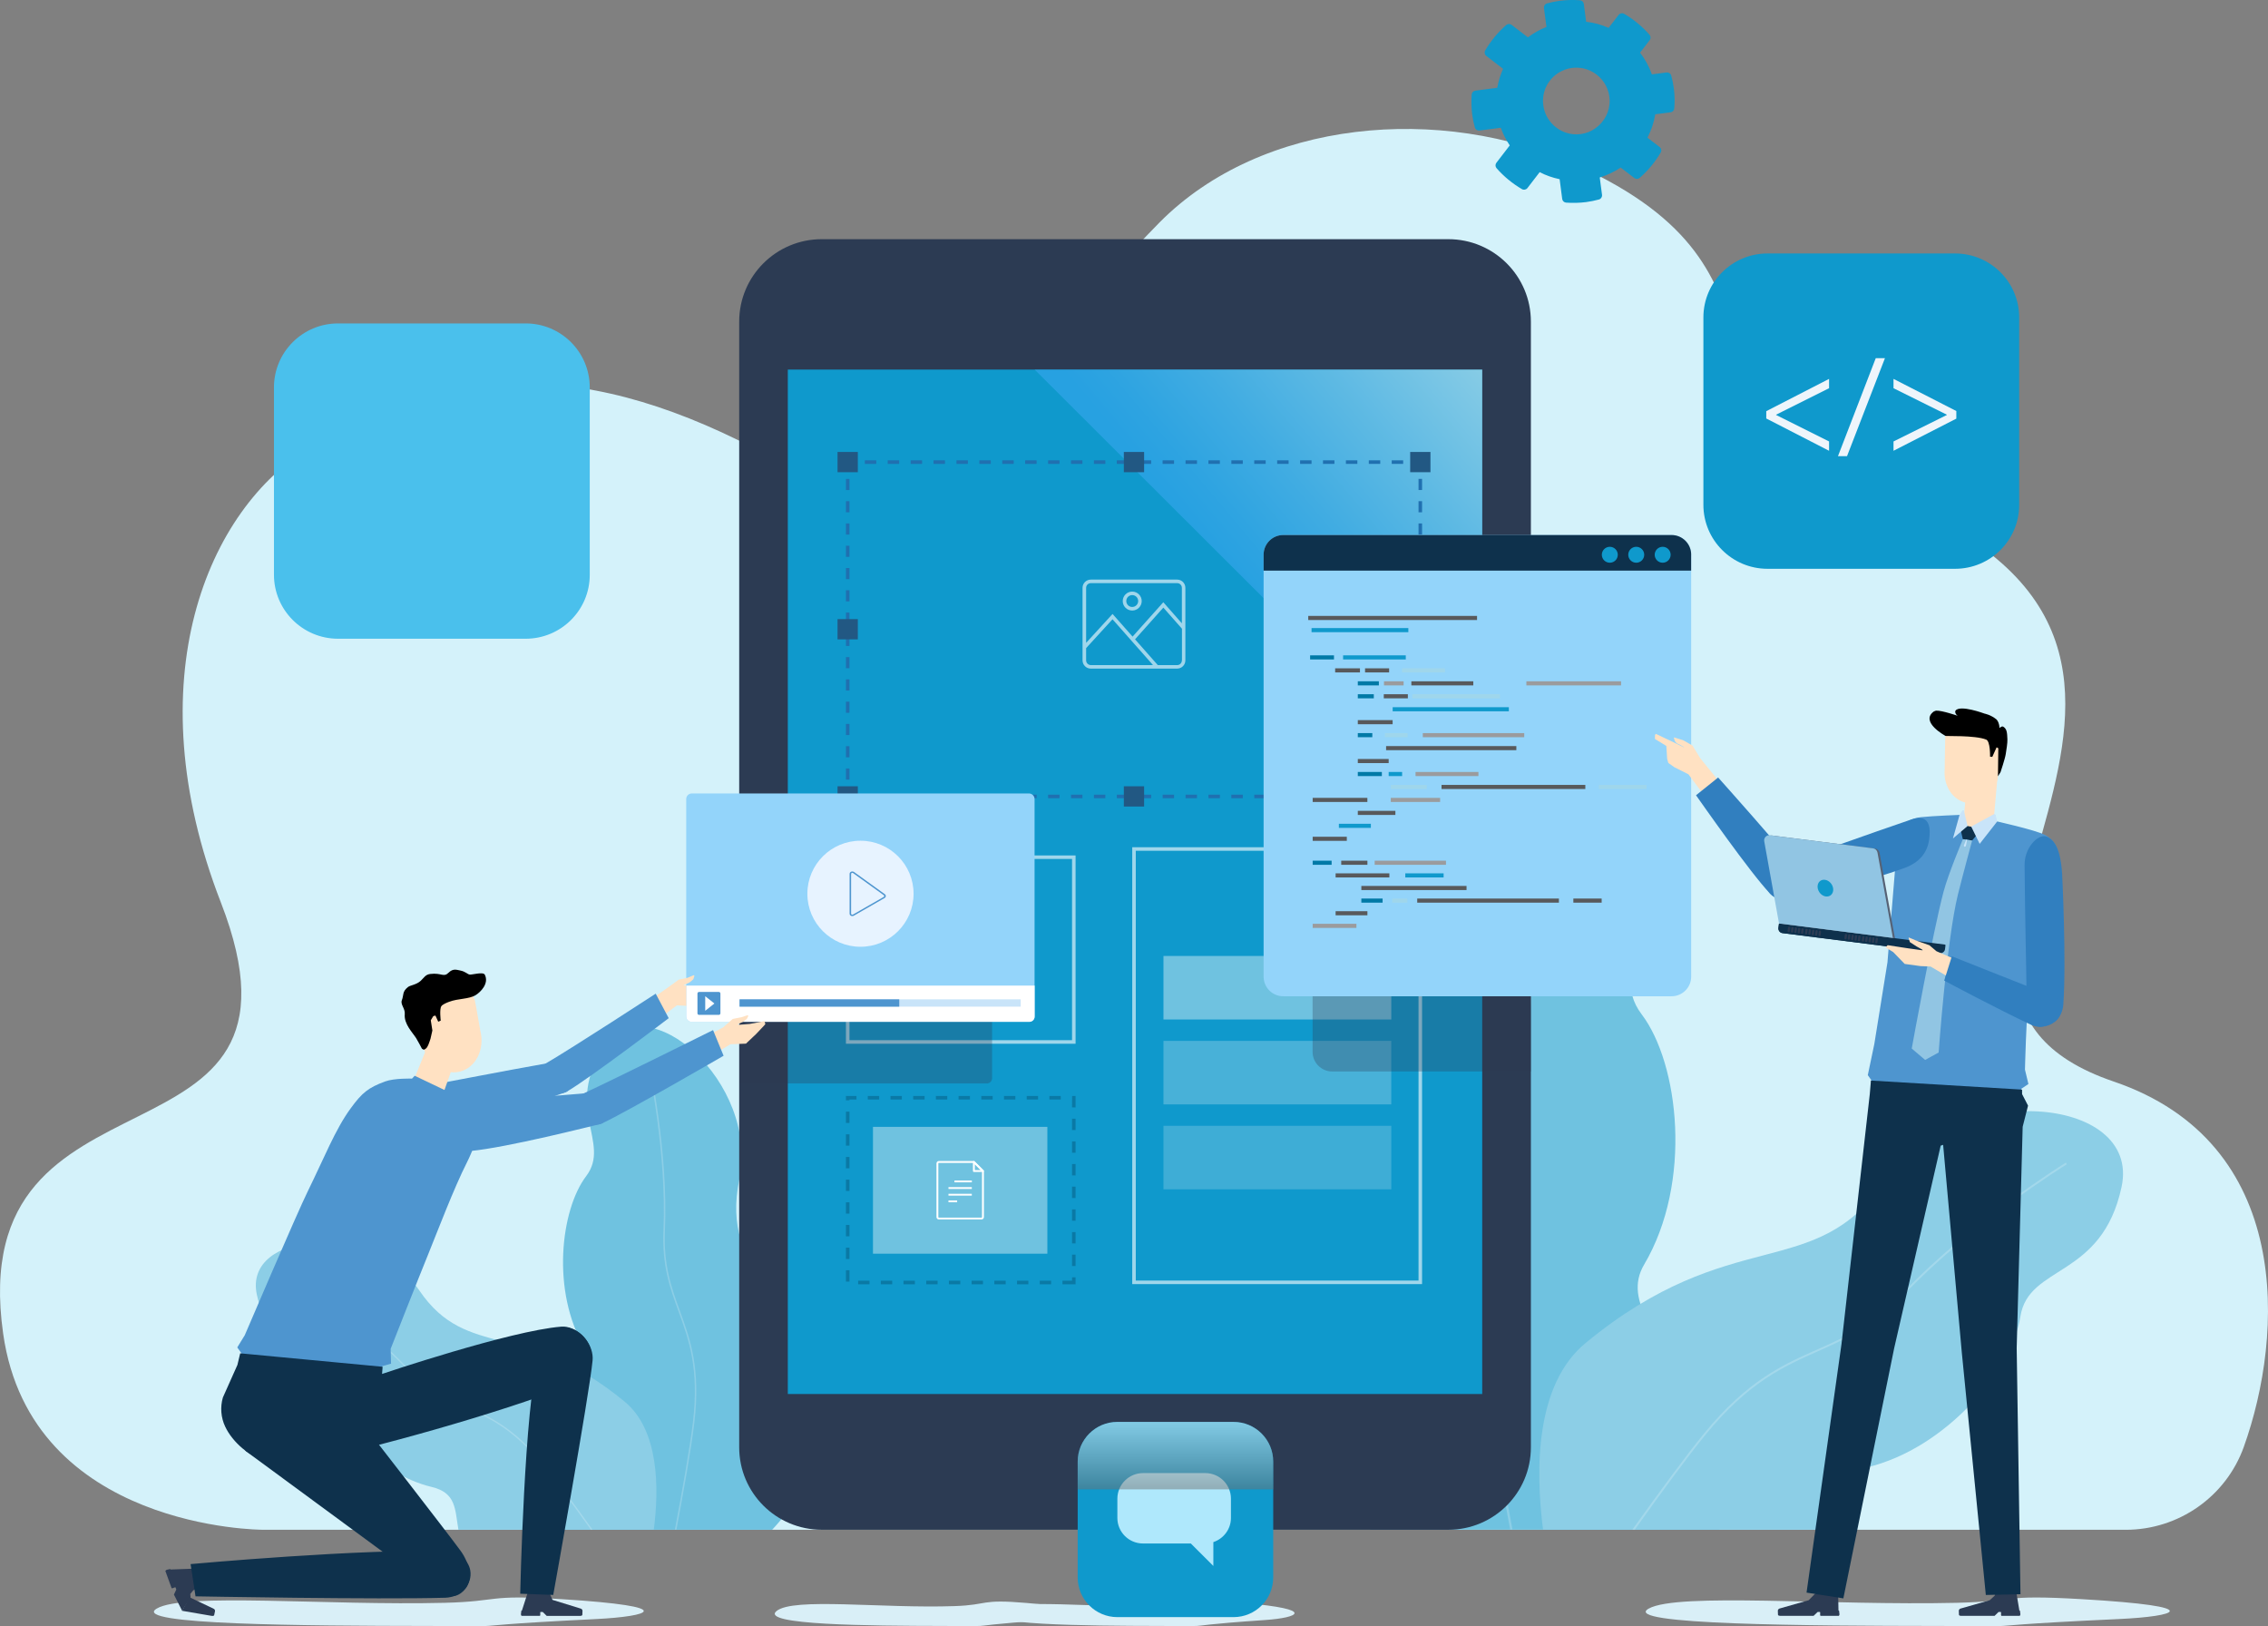 <svg width="505" height="362" viewBox="0 0 505 362" fill="none" xmlns="http://www.w3.org/2000/svg">
<rect x="0" y="0" width="505" height="362" fill="#808080" stroke="none"/>
<path d="M58.452 340.556C58.452 340.556 6.91 340.556 0.707 296.924C-8.37 233.142 73.604 263.775 49.166 200.87C30.024 151.608 46.065 113.208 69.342 99.422C105.614 77.941 138.394 81.86 179.272 106.075C207.791 122.976 226.706 81.281 258.19 49.517C280.914 26.587 320.75 23.021 351.091 36.78C404.655 61.067 368.846 91.311 419.481 110.547C512.254 145.796 407.031 219.129 470.642 240.773C510.731 254.415 508.573 297.168 499.605 322.135C495.624 333.205 485.087 340.565 473.308 340.565H58.452V340.556Z" fill="#D4F2FA"/>
<path d="M180.841 320.659C178.239 287.066 160.175 284.042 164.628 262.516C169.08 240.999 144.025 218.984 134.649 232.879C125.273 246.774 136.218 254.324 130.523 261.828C124.829 269.323 122.707 287.482 130.161 300.074C136.762 311.235 107.192 323.483 118.69 340.556H171.927C177.268 334.835 181.412 327.955 180.841 320.659Z" fill="#6FC2E0"/>
<path d="M154.608 316.694C156.04 304.6 153.683 298.128 151.407 291.873C149.511 286.668 147.716 281.752 148.061 273.877C148.822 256.514 144.678 237.197 144.642 237.007L144.306 237.079C144.352 237.269 148.478 256.542 147.725 273.859C147.381 281.806 149.185 286.749 151.098 291.99C153.365 298.209 155.714 304.636 154.281 316.658C153.583 322.505 151.86 332.137 150.264 340.556H150.618C152.196 332.146 153.918 322.533 154.608 316.694Z" fill="#8CCEE6"/>
<path d="M139.083 312.032C116.731 293.602 104.081 302.935 93.418 287.356C82.754 271.777 54.172 274.094 57.182 288.17C60.193 302.247 71.392 300.002 72.643 307.986C73.885 315.97 83.86 328.109 96.102 331.024C101.606 332.336 101.279 335.939 102.077 340.556H145.576C146.782 331.232 146.737 318.351 139.083 312.032Z" fill="#8CCEE6"/>
<path d="M120.993 325.854C114.364 317.753 108.951 315.345 103.71 313.027C99.357 311.09 95.24 309.271 90.57 304.355C80.278 293.529 65.851 284.567 65.706 284.477L65.552 284.73C65.697 284.821 80.088 293.764 90.362 304.564C95.077 309.515 99.212 311.353 103.592 313.299C108.797 315.607 114.174 317.997 120.757 326.045C123.568 329.484 127.721 335.151 131.575 340.555H131.938C128.048 335.097 123.831 329.331 120.993 325.854Z" fill="#A3D8EB"/>
<path d="M292.195 311.553C295.994 262.589 322.309 258.18 315.826 226.823C309.333 195.466 345.859 163.376 359.524 183.626C373.189 203.876 357.239 214.883 365.536 225.81C373.833 236.736 376.925 263.195 366.071 281.553C356.45 297.82 399.55 315.671 382.792 340.547H305.198C297.409 332.219 291.37 322.198 292.195 311.553Z" fill="#6FC2E0"/>
<path d="M330.425 305.786C328.33 288.161 331.767 278.729 335.095 269.613C337.861 262.027 340.481 254.867 339.973 243.38C338.867 218.079 344.897 189.926 344.961 189.646L345.45 189.754C345.387 190.035 339.375 218.124 340.472 243.353C340.98 254.93 338.35 262.145 335.566 269.776C332.266 278.837 328.847 288.207 330.924 305.723C331.939 314.241 334.451 328.281 336.782 340.556H336.265C333.943 328.299 331.441 314.295 330.425 305.786Z" fill="#8CCEE6"/>
<path d="M353.049 298.988C385.621 272.13 404.056 285.736 419.599 263.023C435.141 240.311 476.79 243.706 472.401 264.218C468.012 284.731 451.69 281.454 449.867 293.095C448.054 304.727 433.518 322.424 415.681 326.679C407.665 328.589 408.137 333.839 406.976 340.565H343.583C341.841 326.969 341.896 308.185 353.049 298.988Z" fill="#8CCEE6"/>
<path d="M379.428 319.129C389.094 307.325 396.983 303.822 404.609 300.436C410.957 297.621 416.951 294.96 423.752 287.8C438.759 272.021 459.778 258.959 459.987 258.823L460.214 259.185C460.005 259.312 439.031 272.356 424.06 288.089C417.196 295.304 411.156 297.983 404.773 300.826C397.192 304.193 389.348 307.678 379.754 319.401C375.656 324.407 369.607 332.681 363.994 340.547H363.459C369.136 332.599 375.275 324.199 379.428 319.129Z" fill="#A3D8EB"/>
<path d="M322.491 340.556H182.972C172.816 340.556 164.591 332.336 164.591 322.207V71.595C164.591 61.456 172.825 53.246 182.972 53.246H322.491C332.647 53.246 340.871 61.465 340.871 71.595V322.207C340.871 332.336 332.647 340.556 322.491 340.556Z" fill="#2C3B53"/>
<path d="M330.035 82.276H175.418V310.339H330.035V82.276Z" fill="#0F99CC"/>
<path opacity="0.5" d="M230.379 82.276L330.035 181.761V82.276H230.379Z" fill="url(#paint0_linear_202_11128)"/>
<path d="M94.941 361.973C68.363 361.937 28.845 361.72 34.893 358.108C40.942 354.496 72.815 357.474 99.003 356.822C111.617 356.505 107.935 354.939 125.037 356.008C151.797 357.682 144.515 359.855 132.772 360.434C111.191 361.502 109.921 361.946 108.171 361.982C105.052 362.036 105.287 361.982 94.941 361.973Z" fill="#D9EFF7"/>
<path opacity="0.6" d="M239.492 232.362H188.358V190.441H239.492V232.362ZM189.147 231.566H238.703V191.22H189.147V231.566Z" fill="white"/>
<path opacity="0.7" d="M239.492 285.907H236.572V285.12H238.703V284.368H239.492V285.907ZM234.042 285.907H231.512V285.12H234.042V285.907ZM228.982 285.907H226.453V285.12H228.982V285.907ZM223.932 285.907H221.402V285.12H223.932V285.907ZM218.872 285.907H216.342V285.12H218.872V285.907ZM213.821 285.907H211.291V285.12H213.821V285.907ZM208.77 285.907H206.24V285.12H208.77V285.907ZM203.71 285.907H201.18V285.12H203.71V285.907ZM198.659 285.907H196.13V285.12H198.659V285.907ZM193.609 285.907H191.079V285.12H193.609V285.907ZM189.147 285.319H188.358V282.793H189.147V285.319ZM239.492 281.843H238.703V279.317H239.492V281.843ZM189.147 280.277H188.358V277.751H189.147V280.277ZM239.492 276.801H238.703V274.284H239.492V276.801ZM189.147 275.226H188.358V272.7H189.147V275.226ZM239.492 271.759H238.703V269.233H239.492V271.759ZM189.147 270.184H188.358V267.658H189.147V270.184ZM239.492 266.708H238.703V264.182H239.492V266.708ZM189.147 265.132H188.358V262.607H189.147V265.132ZM239.492 261.665H238.703V259.14H239.492V261.665ZM189.147 260.09H188.358V257.565H189.147V260.09ZM239.492 256.623H238.703V254.098H239.492V256.623ZM189.147 255.048H188.358V252.523H189.147V255.048ZM239.492 251.572H238.703V249.047H239.492V251.572ZM189.147 249.997H188.358V247.471H189.147V249.997ZM239.492 246.53H238.703L238.721 243.986H239.492V246.53ZM189.147 244.955H188.358V243.986H190.707V244.774H189.147V244.955ZM236.191 244.774H233.662V243.986H236.191V244.774ZM231.141 244.774H228.611V243.986H231.141V244.774ZM226.081 244.774H223.551V243.986H226.081V244.774ZM221.03 244.774H218.5V243.986H221.03V244.774ZM215.97 244.774H213.44V243.986H215.97V244.774ZM210.919 244.774H208.389V243.986H210.919V244.774ZM205.868 244.774H203.339V243.986H205.868V244.774ZM200.809 244.774H198.279V243.986H200.809V244.774ZM195.758 244.774H193.228V243.986H195.758V244.774Z" fill="#096C94"/>
<path d="M233.208 250.866H194.379V279.1H233.208V250.866Z" fill="#6FC2E0"/>
<path d="M218.545 271.478H209.042C208.752 271.478 208.516 271.242 208.516 270.953V258.995C208.516 258.705 208.752 258.47 209.042 258.47H216.94L217.004 258.533L219.08 260.606V270.953C219.071 271.252 218.836 271.478 218.545 271.478ZM209.042 258.895C208.979 258.895 208.933 258.94 208.933 259.004V270.962C208.933 271.025 208.988 271.07 209.042 271.07H218.545C218.609 271.07 218.654 271.016 218.654 270.962V260.787L216.759 258.895H209.042Z" fill="white"/>
<path d="M218.863 260.905H216.85C216.732 260.905 216.641 260.814 216.641 260.697V258.687C216.641 258.606 216.686 258.533 216.768 258.497C216.841 258.461 216.931 258.479 216.995 258.542L219.008 260.552C219.062 260.615 219.08 260.697 219.053 260.778C219.017 260.851 218.944 260.905 218.863 260.905ZM217.058 260.488H218.373L217.058 259.176V260.488Z" fill="white"/>
<path d="M216.396 262.806H212.524V263.213H216.396V262.806Z" fill="white"/>
<path d="M213.123 267.241H211.191V267.649H213.123V267.241Z" fill="white"/>
<path d="M216.387 264.281H211.191V264.689H216.387V264.281Z" fill="white"/>
<path d="M216.387 265.766H211.191V266.173H216.387V265.766Z" fill="white"/>
<path opacity="0.6" d="M316.642 285.871H252.106V188.613H316.642V285.871ZM252.895 285.083H315.853V189.401H252.895V285.083Z" fill="white"/>
<path d="M309.786 212.819H259.061V226.959H309.786V212.819Z" fill="#6FC2E0"/>
<path opacity="0.6" d="M309.786 231.721H259.061V245.86H309.786V231.721Z" fill="#6FC2E0"/>
<path opacity="0.5" d="M309.786 250.631H259.061V264.77H309.786V250.631Z" fill="#6FC2E0"/>
<path d="M316.642 177.697H314.982V176.909H315.853V176.04H316.642V177.697Z" fill="#2070B0"/>
<path d="M312.434 177.697H309.886V176.909H312.434V177.697ZM307.329 177.697H304.781V176.909H307.329V177.697ZM302.233 177.697H299.685V176.909H302.233V177.697ZM297.128 177.697H294.58V176.909H297.128V177.697ZM292.032 177.697H289.483V176.909H292.032V177.697ZM286.926 177.697H284.378V176.909H286.926V177.697ZM281.83 177.697H279.282V176.909H281.83V177.697ZM276.725 177.697H274.177V176.909H276.725V177.697ZM271.629 177.697H269.081V176.909H271.629V177.697ZM266.524 177.697H263.975V176.909H266.524V177.697ZM261.427 177.697H258.879V176.909H261.427V177.697ZM256.322 177.697H253.774V176.909H256.322V177.697ZM251.226 177.697H248.678V176.909H251.226V177.697ZM246.121 177.697H243.573V176.909H246.121V177.697ZM241.025 177.697H238.477V176.909H241.025V177.697ZM235.919 177.697H233.371V176.909H235.919V177.697ZM230.823 177.697H228.275V176.909H230.823V177.697ZM225.718 177.697H223.17V176.909H225.718V177.697ZM220.622 177.697H218.074V176.909H220.622V177.697ZM215.517 177.697H212.969V176.909H215.517V177.697ZM210.421 177.697H207.872V176.909H210.421V177.697ZM205.315 177.697H202.767V176.909H205.315V177.697ZM200.219 177.697H197.671V176.909H200.219V177.697ZM195.114 177.697H192.566V176.909H195.114V177.697Z" fill="#2070B0"/>
<path d="M190.018 177.697H188.358V176.04H189.147V176.909H190.018V177.697Z" fill="#2070B0"/>
<path d="M189.147 173.56H188.358V171.079H189.147V173.56ZM189.147 168.599H188.358V166.119H189.147V168.599ZM189.147 163.638H188.358V161.158H189.147V163.638ZM189.147 158.687H188.358V156.206H189.147V158.687ZM189.147 153.726H188.358V151.246H189.147V153.726ZM189.147 148.765H188.358V146.285H189.147V148.765ZM189.147 143.805H188.358V141.325H189.147V143.805ZM189.147 138.844H188.358V136.364H189.147V138.844ZM189.147 133.884H188.358V131.403H189.147V133.884ZM189.147 128.932H188.358V126.452H189.147V128.932ZM189.147 123.971H188.358V121.491H189.147V123.971ZM189.147 119.011H188.358V116.53H189.147V119.011ZM189.147 114.05H188.358V111.57H189.147V114.05ZM189.147 109.098H188.358V106.618H189.147V109.098Z" fill="#2070B0"/>
<path d="M189.147 104.129H188.358V102.481H190.018V103.269H189.147V104.129Z" fill="#2070B0"/>
<path d="M312.434 103.269H309.886V102.481H312.434V103.269ZM307.329 103.269H304.781V102.481H307.329V103.269ZM302.233 103.269H299.685V102.481H302.233V103.269ZM297.128 103.269H294.58V102.481H297.128V103.269ZM292.032 103.269H289.483V102.481H292.032V103.269ZM286.926 103.269H284.378V102.481H286.926V103.269ZM281.821 103.269H279.273V102.481H281.821V103.269ZM276.725 103.269H274.177V102.481H276.725V103.269ZM271.62 103.269H269.072V102.481H271.62V103.269ZM266.524 103.269H263.975V102.481H266.524V103.269ZM261.418 103.269H258.87V102.481H261.418V103.269ZM256.322 103.269H253.774V102.481H256.322V103.269ZM251.217 103.269H248.669V102.481H251.217V103.269ZM246.121 103.269H243.573V102.481H246.121V103.269ZM241.016 103.269H238.468V102.481H241.016V103.269ZM235.919 103.269H233.371V102.481H235.919V103.269ZM230.814 103.269H228.266V102.481H230.814V103.269ZM225.718 103.269H223.17V102.481H225.718V103.269ZM220.613 103.269H218.065V102.481H220.613V103.269ZM215.517 103.269H212.969V102.481H215.517V103.269ZM210.411 103.269H207.863V102.481H210.411V103.269ZM205.315 103.269H202.767V102.481H205.315V103.269ZM200.21 103.269H197.662V102.481H200.21V103.269ZM195.114 103.269H192.566V102.481H195.114V103.269Z" fill="#2070B0"/>
<path d="M316.642 104.129H315.853V103.269H314.982V102.481H316.642V104.129Z" fill="#2070B0"/>
<path d="M316.642 173.56H315.853V171.08H316.642V173.56ZM316.642 168.599H315.853V166.119H316.642V168.599ZM316.642 163.639H315.853V161.158H316.642V163.639ZM316.642 158.678H315.853V156.198H316.642V158.678ZM316.642 153.726H315.853V151.246H316.642V153.726ZM316.642 148.766H315.853V146.285H316.642V148.766ZM316.642 143.805H315.853V141.325H316.642V143.805ZM316.642 138.844H315.853V136.364H316.642V138.844ZM316.642 133.884H315.853V131.404H316.642V133.884ZM316.642 128.923H315.853V126.443H316.642V128.923ZM316.642 123.972H315.853V121.491H316.642V123.972ZM316.642 119.011H315.853V116.531H316.642V119.011ZM316.642 114.05H315.853V111.57H316.642V114.05ZM316.642 109.09H315.853V106.609H316.642V109.09Z" fill="#2070B0"/>
<path d="M191.006 100.616H186.49V105.124H191.006V100.616Z" fill="#225883"/>
<path d="M318.51 100.616H313.994V105.124H318.51V100.616Z" fill="#225883"/>
<path d="M191.006 137.83H186.49V142.338H191.006V137.83Z" fill="#225883"/>
<path d="M318.51 137.83H313.994V142.338H318.51V137.83Z" fill="#225883"/>
<path d="M191.006 175.044H186.49V179.552H191.006V175.044Z" fill="#225883"/>
<path d="M254.753 100.616H250.238V105.124H254.753V100.616Z" fill="#225883"/>
<path d="M254.753 175.044H250.238V179.552H254.753V175.044Z" fill="#225883"/>
<path d="M318.51 175.044H313.994V179.552H318.51V175.044Z" fill="#225883"/>
<path d="M252.106 131.702C250.936 131.702 249.993 132.644 249.993 133.811C249.993 134.979 250.936 135.92 252.106 135.92C253.266 135.92 254.218 134.979 254.218 133.811C254.218 132.644 253.266 131.702 252.106 131.702ZM252.106 135.124C251.371 135.124 250.782 134.535 250.782 133.802C250.782 133.078 251.371 132.481 252.106 132.481C252.831 132.481 253.43 133.069 253.43 133.802C253.43 134.535 252.831 135.124 252.106 135.124Z" fill="#9FD6EB"/>
<path d="M262.107 129.031H242.884C241.868 129.031 241.043 129.855 241.043 130.86V143.967V145.153V147.009C241.043 148.023 241.868 148.847 242.884 148.847H243.591H247.309H262.107C263.123 148.847 263.939 148.023 263.939 147.009V140.021V139.668V130.869C263.948 129.855 263.123 129.031 262.107 129.031ZM241.841 147.018V145.162V144.284L247.717 137.866L256.73 148.059L246.883 148.068H242.893C242.312 148.059 241.841 147.588 241.841 147.018ZM263.159 147.018C263.159 147.597 262.688 148.068 262.117 148.068H257.8L252.731 142.329L259.033 135.268L263.178 139.966V147.018H263.159ZM259.024 134.073L252.187 141.723L247.726 136.68L241.841 143.108V130.86C241.841 130.28 242.312 129.819 242.893 129.819H262.117C262.697 129.819 263.159 130.29 263.159 130.86V138.762L259.024 134.073Z" fill="#9FD6EB"/>
<path d="M431.351 361.973C402.914 361.937 360.639 361.72 367.105 358.108C373.579 354.496 407.683 357.474 435.694 356.822C449.196 356.505 445.252 354.939 463.551 356.008C492.178 357.682 484.389 359.855 471.83 360.434C448.743 361.502 447.383 361.946 445.515 361.982C442.16 362.036 442.413 361.982 431.351 361.973Z" fill="#D9EFF7"/>
<path d="M210.031 361.973C193.59 361.946 169.152 361.756 172.898 358.66C176.634 355.564 196.356 358.117 212.542 357.556C220.341 357.284 218.065 355.945 228.647 356.859C245.196 358.289 240.689 360.154 233.435 360.652C220.087 361.566 219.298 361.946 218.219 361.973C216.287 362.028 216.432 361.992 210.031 361.973Z" fill="#D9EFF7"/>
<path d="M258.308 361.973C241.868 361.946 217.43 361.756 221.175 358.66C224.911 355.564 244.634 358.117 260.82 357.556C268.618 357.284 266.342 355.945 276.924 356.859C293.473 358.289 288.967 360.154 281.712 360.652C268.364 361.566 267.575 361.946 266.496 361.973C264.556 362.028 264.701 361.992 258.308 361.973Z" fill="#D9EFF7"/>
<path d="M117.045 142.195H75.271C67.384 142.195 61 135.807 61 127.949V86.247C61 78.373 67.4 72 75.271 72H117.045C124.933 72 131.316 78.389 131.316 86.247V127.949C131.332 135.807 124.933 142.195 117.045 142.195Z" fill="#4AC0EC"/>
<path d="M435.328 126.625H393.554C385.666 126.625 379.283 120.236 379.283 112.378V70.676C379.283 62.802 385.682 56.43 393.554 56.43H435.328C443.215 56.43 449.599 62.818 449.599 70.676V112.378C449.615 120.236 443.215 126.625 435.328 126.625Z" fill="#0F99CC"/>
<path d="M393.282 91.536L407.265 84.349V86.425L395.474 92.319V92.382L407.265 98.276V100.352L393.282 93.165V91.536Z" fill="#EEF5FB"/>
<path d="M409.249 101.55L417.664 79.732H419.712L411.265 101.55H409.249Z" fill="#EEF5FB"/>
<path d="M435.6 93.197L421.616 100.352V98.276L433.488 92.382V92.319L421.616 86.425V84.349L435.6 91.504V93.197Z" fill="#EEF5FB"/>
<path d="M372.699 19.653C372.573 18.675 372.364 17.734 372.119 16.81C372.001 16.358 371.548 16.077 371.085 16.131L367.812 16.557C367.186 14.792 366.298 13.171 365.182 11.723L367.322 8.944C367.594 8.591 367.585 8.084 367.295 7.749C365.672 5.893 363.759 4.309 361.628 3.069C361.22 2.834 360.703 2.942 360.412 3.314L358.182 6.201C356.604 5.504 354.926 5.042 353.176 4.843L352.659 0.878C352.605 0.435 352.242 0.091 351.798 0.055C350.329 -0.045 348.833 -0.018 347.318 0.172C346.339 0.299 345.387 0.507 344.462 0.752C344.009 0.869 343.728 1.322 343.782 1.784L344.335 5.993C342.839 6.59 341.452 7.369 340.209 8.319L336.582 5.54C336.228 5.269 335.721 5.278 335.385 5.568C333.526 7.188 331.939 9.107 330.697 11.234C330.461 11.642 330.57 12.158 330.942 12.447L334.669 15.317C334.088 16.675 333.644 18.078 333.381 19.544L328.512 20.178C328.067 20.232 327.723 20.594 327.686 21.038C327.587 22.504 327.614 23.998 327.804 25.51C327.931 26.496 328.14 27.447 328.394 28.379C328.521 28.832 328.965 29.113 329.427 29.058L334.17 28.443C334.669 29.846 335.349 31.158 336.165 32.371L333.191 36.237C332.919 36.59 332.928 37.097 333.218 37.431C334.841 39.287 336.763 40.871 338.894 42.111C339.302 42.347 339.828 42.229 340.109 41.858L342.83 38.319C344.217 39.052 345.722 39.568 347.273 39.894L347.844 44.284C347.899 44.728 348.261 45.072 348.706 45.108C350.175 45.207 351.662 45.18 353.176 44.99C354.156 44.863 355.108 44.655 356.033 44.411C356.486 44.284 356.767 43.84 356.713 43.379L356.205 39.505C357.892 38.998 359.46 38.237 360.866 37.305L363.904 39.631C364.257 39.903 364.756 39.894 365.092 39.604C366.959 37.984 368.537 36.065 369.789 33.937C370.024 33.53 369.907 33.005 369.535 32.724L366.823 30.651C367.667 29.04 368.265 27.293 368.565 25.446L371.974 25.003C372.418 24.948 372.763 24.586 372.799 24.143C372.926 22.658 372.899 21.165 372.699 19.653ZM351.961 29.846C351.689 29.882 351.417 29.9 351.154 29.909C351.073 29.909 350.991 29.909 350.909 29.9C350.728 29.9 350.547 29.891 350.365 29.882C350.266 29.873 350.166 29.855 350.075 29.846C349.912 29.828 349.749 29.8 349.594 29.773C349.495 29.755 349.395 29.728 349.286 29.701C349.132 29.665 348.987 29.628 348.842 29.583C348.742 29.556 348.642 29.52 348.543 29.484C348.398 29.429 348.252 29.375 348.116 29.321C348.026 29.285 347.926 29.239 347.835 29.194C347.69 29.131 347.554 29.049 347.418 28.977C347.337 28.931 347.246 28.886 347.164 28.832C347.019 28.741 346.883 28.651 346.747 28.551C346.675 28.506 346.602 28.452 346.539 28.406C346.366 28.28 346.212 28.144 346.049 27.999C346.022 27.972 345.985 27.945 345.949 27.918C345.759 27.746 345.586 27.564 345.414 27.365C345.369 27.32 345.333 27.266 345.296 27.212C345.178 27.067 345.061 26.922 344.943 26.759C344.888 26.686 344.843 26.605 344.789 26.533C344.698 26.397 344.607 26.252 344.526 26.116C344.48 26.026 344.435 25.935 344.38 25.845C344.308 25.709 344.244 25.564 344.181 25.419C344.136 25.32 344.099 25.22 344.063 25.12C344.009 24.976 343.954 24.822 343.909 24.668C343.873 24.568 343.845 24.46 343.818 24.36C343.773 24.206 343.746 24.043 343.709 23.88C343.691 23.772 343.664 23.672 343.655 23.563C343.628 23.391 343.61 23.21 343.601 23.038C343.592 22.939 343.582 22.839 343.573 22.749C343.564 22.586 343.573 22.423 343.573 22.26C343.582 22.024 343.601 21.789 343.628 21.554C343.646 21.418 343.664 21.273 343.682 21.137C343.718 20.938 343.764 20.739 343.818 20.54C343.827 20.495 343.845 20.449 343.855 20.404C344.045 19.752 344.326 19.128 344.68 18.558C344.689 18.539 344.707 18.521 344.716 18.503C345.088 17.924 345.532 17.399 346.04 16.946C346.067 16.928 346.085 16.91 346.112 16.883C346.593 16.466 347.137 16.104 347.726 15.824C347.844 15.769 347.962 15.715 348.089 15.661C348.225 15.607 348.37 15.543 348.506 15.489C348.679 15.434 348.842 15.38 349.014 15.335C349.096 15.308 349.177 15.281 349.259 15.262C349.531 15.199 349.803 15.154 350.066 15.118C350.148 15.109 350.229 15.109 350.302 15.1C350.492 15.082 350.683 15.063 350.873 15.063C350.973 15.063 351.073 15.063 351.172 15.072C351.336 15.072 351.508 15.082 351.671 15.1C351.78 15.109 351.88 15.127 351.988 15.136C352.143 15.154 352.297 15.181 352.451 15.208C352.56 15.226 352.659 15.253 352.768 15.281C352.922 15.317 353.067 15.362 353.213 15.407C353.312 15.434 353.412 15.471 353.512 15.507C353.666 15.561 353.811 15.625 353.956 15.688C354.047 15.724 354.137 15.76 354.219 15.806C354.382 15.887 354.546 15.978 354.7 16.068C354.763 16.104 354.827 16.131 354.89 16.177C355.108 16.313 355.316 16.457 355.516 16.611C355.561 16.648 355.597 16.684 355.643 16.72C355.797 16.847 355.951 16.973 356.096 17.109C356.16 17.172 356.223 17.236 356.287 17.308C356.404 17.426 356.513 17.544 356.622 17.67C356.686 17.752 356.749 17.833 356.813 17.906C356.912 18.023 357.003 18.15 357.094 18.277C357.157 18.367 357.212 18.449 357.266 18.539C357.348 18.666 357.429 18.802 357.502 18.938C357.556 19.028 357.601 19.128 357.647 19.218C357.719 19.363 357.783 19.508 357.837 19.653C357.873 19.743 357.919 19.843 357.955 19.942C358.019 20.105 358.064 20.277 358.118 20.449C358.145 20.531 358.173 20.612 358.191 20.703C358.254 20.965 358.309 21.228 358.345 21.5C358.381 21.753 358.399 22.006 358.408 22.26C358.481 24.822 357.23 27.157 355.226 28.56C354.292 29.239 353.185 29.692 351.961 29.846Z" fill="#0F99CC"/>
<path opacity="0.3" d="M296.638 135.857C295.432 135.857 294.335 136.346 293.546 137.134C293.256 137.423 293.029 137.758 292.83 138.12C292.721 138.311 292.63 138.51 292.548 138.718C292.376 139.189 292.267 139.687 292.267 140.221V143.778V234.174C292.267 236.582 294.226 238.537 296.638 238.537H340.907V135.857H296.638Z" fill="#2C3B53"/>
<path d="M372.192 221.79H285.729C283.317 221.79 281.359 219.835 281.359 217.427V123.474C281.359 121.066 283.317 119.11 285.729 119.11H372.192C374.604 119.11 376.562 121.066 376.562 123.474V217.427C376.562 219.835 374.604 221.79 372.192 221.79Z" fill="#93D4FA"/>
<path d="M376.562 123.474C376.562 121.066 374.604 119.11 372.192 119.11H285.729C283.317 119.11 281.359 121.066 281.359 123.474V127.031H376.553V123.474H376.562Z" fill="#0E314C"/>
<path d="M358.445 125.275C357.465 125.275 356.667 124.478 356.667 123.501C356.667 122.523 357.465 121.727 358.445 121.727C359.424 121.727 360.222 122.523 360.222 123.501C360.222 124.487 359.424 125.275 358.445 125.275Z" fill="#0F99CC"/>
<path d="M364.33 125.275C363.351 125.275 362.553 124.478 362.553 123.501C362.553 122.523 363.351 121.727 364.33 121.727C365.309 121.727 366.107 122.523 366.107 123.501C366.107 124.487 365.309 125.275 364.33 125.275Z" fill="#0F99CC"/>
<path d="M370.215 125.275C369.236 125.275 368.438 124.478 368.438 123.501C368.438 122.523 369.236 121.727 370.215 121.727C371.194 121.727 371.992 122.523 371.992 123.501C371.983 124.487 371.194 125.275 370.215 125.275Z" fill="#0F99CC"/>
<path d="M328.883 137.115H291.297V138.03H328.883V137.115Z" fill="#58595B"/>
<path d="M313.586 139.822H292.032V140.737H313.586V139.822Z" fill="#0F99CC"/>
<path d="M297.028 145.896H291.714V146.81H297.028V145.896Z" fill="#0079A6"/>
<path d="M313.015 145.896H299.059V146.81H313.015V145.896Z" fill="#0F99CC"/>
<path d="M302.813 148.783H297.291V149.697H302.813V148.783Z" fill="#58595B"/>
<path d="M309.306 148.783H303.947V149.697H309.306V148.783Z" fill="#58595B"/>
<path d="M321.747 148.783H312.171V149.697H321.747V148.783Z" fill="#9FD6EB"/>
<path d="M307.021 151.671H302.333V152.585H307.021V151.671Z" fill="#0079A6"/>
<path d="M312.534 151.671H308.163V152.585H312.534V151.671Z" fill="#9B9B9D"/>
<path d="M328.049 151.671H314.257V152.585H328.049V151.671Z" fill="#58595B"/>
<path d="M360.948 151.671H339.865V152.585H360.948V151.671Z" fill="#9B9B9D"/>
<path d="M305.896 154.55H302.333V155.464H305.896V154.55Z" fill="#0079A6"/>
<path d="M313.477 154.55H308.118V155.464H313.477V154.55Z" fill="#58595B"/>
<path d="M333.989 154.55H314.466V155.464H333.989V154.55Z" fill="#9FD6EB"/>
<path d="M335.965 157.438H310.095V158.352H335.965V157.438Z" fill="#0F99CC"/>
<path d="M310.086 160.316H302.333V161.231H310.086V160.316Z" fill="#58595B"/>
<path d="M305.561 163.204H302.333V164.118H305.561V163.204Z" fill="#0079A6"/>
<path d="M313.423 163.204H308.372V164.118H313.423V163.204Z" fill="#9FD6EB"/>
<path d="M339.393 163.204H316.805V164.118H339.393V163.204Z" fill="#9B9B9D"/>
<path d="M337.634 166.092H308.635V167.006H337.634V166.092Z" fill="#58595B"/>
<path d="M309.206 168.97H302.333V169.884H309.206V168.97Z" fill="#58595B"/>
<path d="M307.692 171.857H302.333V172.772H307.692V171.857Z" fill="#0079A6"/>
<path d="M312.199 171.857H309.206V172.772H312.199V171.857Z" fill="#0F99CC"/>
<path d="M329.192 171.857H315.191V172.772H329.192V171.857Z" fill="#9B9B9D"/>
<path d="M317.694 174.736H309.678V175.651H317.694V174.736Z" fill="#9FD6EB"/>
<path d="M352.995 174.736H320.976V175.651H352.995V174.736Z" fill="#58595B"/>
<path d="M366.624 174.736H356.006V175.651H366.624V174.736Z" fill="#9FD6EB"/>
<path d="M304.464 177.624H292.285V178.538H304.464V177.624Z" fill="#58595B"/>
<path d="M320.659 177.624H309.678V178.538H320.659V177.624Z" fill="#9B9B9D"/>
<path d="M310.702 180.512H302.333V181.426H310.702V180.512Z" fill="#58595B"/>
<path d="M305.243 183.391H298.116V184.305H305.243V183.391Z" fill="#0F99CC"/>
<path d="M299.884 186.278H292.285V187.193H299.884V186.278Z" fill="#58595B"/>
<path d="M296.502 191.609H292.285V192.524H296.502V191.609Z" fill="#0079A6"/>
<path d="M304.473 191.609H298.642V192.524H304.473V191.609Z" fill="#58595B"/>
<path d="M321.965 191.609H306.087V192.524H321.965V191.609Z" fill="#9B9B9D"/>
<path d="M309.36 194.425H297.391V195.339H309.36V194.425Z" fill="#58595B"/>
<path d="M321.439 194.425H312.906V195.339H321.439V194.425Z" fill="#0F99CC"/>
<path d="M326.544 197.231H303.122V198.146H326.544V197.231Z" fill="#58595B"/>
<path d="M307.855 200.037H303.122V200.951H307.855V200.037Z" fill="#0079A6"/>
<path d="M313.368 200.037H309.986V200.951H313.368V200.037Z" fill="#9FD6EB"/>
<path d="M347.11 200.037H315.563V200.951H347.11V200.037Z" fill="#58595B"/>
<path d="M356.631 200.037H350.329V200.951H356.631V200.037Z" fill="#58595B"/>
<path d="M304.473 202.853H297.391V203.767H304.473V202.853Z" fill="#58595B"/>
<path d="M302.024 205.659H292.285V206.573H302.024V205.659Z" fill="#9B9B9D"/>
<path d="M438.212 171.477L437.006 185.12L443.645 185.705L444.851 172.062L438.212 171.477Z" fill="#FFE1C2"/>
<path d="M433.01 171.278C432.665 175.135 435.068 178.502 438.36 178.792C441.661 179.081 444.608 176.185 444.943 172.328C444.989 171.785 445.905 164.788 445.85 164.263L433.21 163.149C433.064 163.656 433.055 170.735 433.01 171.278Z" fill="#FFE1C2"/>
<path d="M434.37 173.098C434.37 173.098 437.136 174.827 439.684 173.795C439.684 173.795 436.293 177.904 434.37 173.098Z" fill="#FFE1C2"/>
<path d="M431.124 158.207C432.366 158.134 435.957 159.365 435.957 159.365C435.395 159.094 435.25 158.424 435.431 158.189C436.474 156.84 441.888 158.867 441.888 158.867C441.888 158.867 443.275 159.112 444.554 160.171C444.816 160.47 445.179 161.031 445.206 162.072C445.206 162.072 445.723 161.583 446.032 161.764C446.875 162.271 446.911 163.086 446.975 164.616C447.011 165.412 446.73 167.033 446.612 167.829C446.467 168.87 445.451 171.876 445.451 171.876L444.871 172.817L444.952 166.58L444.572 166.372L443.61 168.499L443.112 168.445C443.112 168.445 443.202 165.023 442.241 164.643C439.766 163.647 433.11 163.928 433.191 163.828C433.191 163.828 427.461 160.741 430.553 158.415C430.589 158.397 430.979 158.207 431.124 158.207Z" fill="black"/>
<path d="M437.036 181.381C437.036 181.381 430.145 181.652 427.859 181.906C421.05 182.675 422.346 188.659 422.038 192.615L420.27 214.232L417.341 232.427L415.89 239.352L416.679 240.465L416.588 242.8L449.768 244.701L450.067 242.393L451.654 241.325L450.883 238.12C450.883 238.12 451.173 226.47 451.654 222.08C452.116 217.852 454.664 205.351 454.664 205.351L457.829 195.864C458.917 192.823 459.271 188.025 455.417 185.907C453.367 184.785 443.792 182.666 443.792 182.666C443.792 182.666 443.012 185.092 439.403 184.468C436.828 184.033 437.036 181.381 437.036 181.381Z" fill="#4E95CF"/>
<path d="M371.475 169.848L371.212 168.934L371.031 166.064L368.483 164.498L368.519 163.556L368.737 163.394L372.128 165.005L374.885 166.336H374.994L374.132 165.847L373.307 165.448L372.935 165.005L372.709 164.244L372.772 164.163L374.794 164.797L376.853 165.973L378.585 168.807L384.533 176.121L381.015 179.154L375.946 172.373L372.845 170.816L371.475 169.848Z" fill="#FFE1C2"/>
<path d="M393.411 196.38C392.803 199.032 396.14 200.906 398.942 200.481C398.942 200.481 416.307 196.127 424.16 193.194C427.315 192.008 429.111 189.917 429.537 186.975C429.8 185.155 430.172 180.874 425.565 182.44C415.491 185.87 404.492 189.862 398.652 191.89C396.965 192.451 394.163 193.076 393.411 196.38Z" fill="#317FBF"/>
<path d="M400.511 193.737C402.614 196.317 400.982 200.001 398.752 200.499C397.645 200.744 395.396 200.264 394.145 198.951C389.656 194.253 378.603 178.384 377.642 177.045L382.565 173.089C383.817 174.483 395.333 187.382 400.511 193.737Z" fill="#317FBF"/>
<path d="M440.355 185.644L439.113 187.119L437.045 186.82L436.592 184.838L437.907 183.86L439.104 184.078L440.355 185.644Z" fill="#0E314C"/>
<path d="M437.063 186.821C437.063 186.821 433.853 194.416 432.765 198.49C430.399 207.316 425.674 233.431 425.674 233.431L428.657 235.966L431.668 234.309C431.668 234.309 433.445 209.271 435.975 199.069C436.964 195.086 439.122 187.12 439.122 187.12L437.063 186.821Z" fill="#91C5E3"/>
<path d="M436.311 181.453L437 180.385L437.263 180.394L438.115 183.888L434.851 186.658L436.311 181.453Z" fill="#C9E4F9"/>
<path d="M444.699 182.883L444.363 181.435L444.082 181.19L438.913 184.006L440.799 187.862L444.699 182.883Z" fill="#C9E4F9"/>
<path d="M437.807 186.921L437.254 188.279L437.462 188.532L437.725 188.351L438.006 186.948L437.807 186.921Z" fill="#C9E4F9"/>
<path d="M396.902 207.731L431.949 212.185C432.502 212.257 433.019 211.859 433.083 211.307L433.191 210.438C433.2 210.365 433.146 210.293 433.074 210.284L396.113 205.595L395.986 206.572C395.931 207.143 396.33 207.659 396.902 207.731Z" fill="#0E314C"/>
<path d="M396.875 207.731L421.222 210.818L421.476 208.809L396.122 205.586L395.995 206.591C395.922 207.152 396.321 207.659 396.875 207.731Z" fill="#0E314C"/>
<path d="M417.758 210.004C417.894 210.022 418.012 209.922 418.03 209.796L418.13 209.044C418.148 208.908 418.048 208.791 417.921 208.773C417.785 208.755 417.667 208.854 417.649 208.981L417.549 209.732C417.531 209.859 417.631 209.986 417.758 210.004Z" fill="#2C3B53"/>
<path d="M417.168 208.673C417.032 208.655 416.915 208.754 416.896 208.881L416.797 209.633C416.779 209.768 416.878 209.886 417.005 209.904C417.141 209.922 417.259 209.823 417.277 209.696L417.377 208.945C417.395 208.809 417.304 208.691 417.168 208.673Z" fill="#2C3B53"/>
<path d="M416.425 208.573C416.289 208.555 416.171 208.655 416.153 208.782L416.053 209.533C416.035 209.669 416.135 209.786 416.262 209.805C416.398 209.823 416.516 209.723 416.534 209.596L416.633 208.845C416.652 208.718 416.552 208.592 416.425 208.573Z" fill="#2C3B53"/>
<path d="M415.672 208.484C415.536 208.465 415.418 208.565 415.4 208.692L415.3 209.443C415.282 209.579 415.382 209.697 415.509 209.715C415.645 209.733 415.763 209.633 415.781 209.506L415.881 208.755C415.899 208.619 415.808 208.502 415.672 208.484Z" fill="#2C3B53"/>
<path d="M414.929 208.384C414.793 208.366 414.675 208.465 414.657 208.592L414.557 209.344C414.539 209.479 414.639 209.597 414.765 209.615C414.901 209.633 415.019 209.534 415.038 209.407L415.137 208.656C415.155 208.529 415.056 208.402 414.929 208.384Z" fill="#2C3B53"/>
<path d="M413.895 209.506C414.031 209.524 414.149 209.424 414.167 209.298L414.267 208.546C414.285 208.41 414.185 208.293 414.058 208.275C413.922 208.256 413.804 208.356 413.786 208.483L413.686 209.234C413.659 209.37 413.759 209.497 413.895 209.506Z" fill="#2C3B53"/>
<path d="M413.296 208.175C413.16 208.157 413.043 208.256 413.024 208.383L412.925 209.135C412.907 209.27 413.006 209.388 413.133 209.406C413.269 209.424 413.387 209.325 413.405 209.198L413.505 208.447C413.523 208.32 413.432 208.193 413.296 208.175Z" fill="#2C3B53"/>
<path d="M412.553 208.085C412.417 208.067 412.299 208.167 412.281 208.293L412.181 209.045C412.163 209.18 412.263 209.298 412.39 209.316C412.526 209.334 412.644 209.235 412.662 209.108L412.761 208.357C412.78 208.221 412.68 208.103 412.553 208.085Z" fill="#2C3B53"/>
<path d="M411.8 207.986C411.664 207.967 411.546 208.067 411.528 208.194L411.428 208.945C411.41 209.081 411.501 209.199 411.637 209.217C411.773 209.235 411.891 209.135 411.909 209.008L412.009 208.257C412.027 208.13 411.936 208.004 411.8 207.986Z" fill="#2C3B53"/>
<path d="M411.057 207.895C410.921 207.877 410.803 207.976 410.785 208.103L410.685 208.854C410.667 208.99 410.767 209.108 410.893 209.126C411.03 209.144 411.147 209.044 411.166 208.918L411.265 208.166C411.283 208.03 411.184 207.913 411.057 207.895Z" fill="#2C3B53"/>
<path d="M405.108 208.392C405.244 208.411 405.362 208.311 405.38 208.184L405.48 207.433C405.498 207.297 405.398 207.179 405.271 207.161C405.135 207.143 405.017 207.243 404.999 207.37L404.9 208.121C404.881 208.257 404.981 208.374 405.108 208.392Z" fill="#2C3B53"/>
<path d="M404.519 207.062C404.383 207.044 404.265 207.143 404.247 207.27L404.147 208.021C404.129 208.157 404.229 208.275 404.356 208.293C404.492 208.311 404.609 208.211 404.628 208.085L404.727 207.333C404.745 207.207 404.655 207.08 404.519 207.062Z" fill="#2C3B53"/>
<path d="M403.775 206.971C403.639 206.953 403.521 207.052 403.503 207.179L403.403 207.93C403.385 208.066 403.485 208.184 403.612 208.202C403.748 208.22 403.866 208.121 403.884 207.994L403.984 207.242C404.002 207.107 403.902 206.989 403.775 206.971Z" fill="#2C3B53"/>
<path d="M403.023 206.871C402.887 206.853 402.769 206.953 402.751 207.079L402.651 207.831C402.633 207.967 402.732 208.084 402.859 208.102C402.995 208.12 403.113 208.021 403.131 207.894L403.231 207.143C403.249 207.016 403.159 206.889 403.023 206.871Z" fill="#2C3B53"/>
<path d="M402.279 206.781C402.143 206.763 402.025 206.863 402.007 206.99L401.907 207.741C401.889 207.877 401.989 207.994 402.116 208.013C402.252 208.031 402.37 207.931 402.388 207.804L402.488 207.053C402.506 206.917 402.406 206.8 402.279 206.781Z" fill="#2C3B53"/>
<path d="M401.236 207.903C401.372 207.921 401.49 207.822 401.508 207.695L401.608 206.944C401.626 206.808 401.526 206.69 401.399 206.672C401.263 206.654 401.145 206.754 401.127 206.88L401.028 207.632C401.009 207.767 401.109 207.885 401.236 207.903Z" fill="#2C3B53"/>
<path d="M400.647 206.572C400.511 206.554 400.393 206.654 400.375 206.781L400.275 207.532C400.257 207.668 400.357 207.785 400.484 207.804C400.62 207.822 400.737 207.722 400.756 207.595L400.855 206.844C400.873 206.708 400.783 206.591 400.647 206.572Z" fill="#2C3B53"/>
<path d="M399.903 206.483C399.767 206.464 399.649 206.564 399.631 206.691L399.531 207.442C399.513 207.578 399.604 207.696 399.74 207.714C399.876 207.732 399.994 207.632 400.012 207.505L400.112 206.754C400.13 206.618 400.03 206.492 399.903 206.483Z" fill="#2C3B53"/>
<path d="M399.151 206.383C399.015 206.365 398.897 206.456 398.879 206.591L398.779 207.343C398.761 207.478 398.86 207.596 398.987 207.614C399.123 207.632 399.241 207.533 399.259 207.406L399.359 206.655C399.377 206.519 399.287 206.401 399.151 206.383Z" fill="#2C3B53"/>
<path d="M398.407 206.292C398.271 206.274 398.153 206.374 398.135 206.5L398.035 207.252C398.017 207.387 398.117 207.505 398.244 207.523C398.38 207.541 398.498 207.442 398.516 207.315L398.616 206.564C398.634 206.428 398.534 206.301 398.407 206.292Z" fill="#2C3B53"/>
<path d="M396.584 205.649L421.938 208.872L418.51 189.862C418.42 189.364 418.021 188.984 417.522 188.921L394.571 186.006C393.8 185.906 393.148 186.585 393.293 187.355L396.584 205.649Z" fill="#566275"/>
<path d="M396.122 205.586L421.476 208.808L418.048 189.799C417.957 189.301 417.558 188.921 417.06 188.857L394.109 185.942C393.338 185.843 392.685 186.522 392.83 187.291L396.122 205.586Z" fill="#91C5E3"/>
<path d="M404.709 197.502C404.773 198.525 405.598 199.458 406.559 199.575C407.52 199.693 408.255 198.96 408.191 197.937C408.128 196.914 407.303 195.982 406.341 195.864C405.371 195.737 404.646 196.47 404.709 197.502Z" fill="#0F99CC"/>
<path d="M420.306 210.419L424.785 211.107L428.104 211.569L428.005 211.397L426.753 210.7L425.266 209.74L424.958 208.781L425.076 208.727L426.862 209.469L429.601 210.428L431.169 211.759L439.113 215.199L437.444 219.607L429.863 215.172L427.606 215.072L424.105 214.592L421.521 211.931L419.843 210.926L420.306 210.419Z" fill="#FFE1C2"/>
<path d="M455.498 186.196C458.418 186.983 458.99 191.763 459.162 194.569C459.162 194.569 460.132 213.796 459.416 223.781C459.298 225.41 458.201 228.044 454.564 228.569C452.044 228.931 451.273 224.966 451.246 222.287C451.182 214.23 450.91 205.948 450.801 192.577C450.774 188.649 453.785 185.734 455.498 186.196Z" fill="#317FBF"/>
<path d="M458.591 226.279C457.62 228.071 454.646 229.257 452.334 228.18C445.125 224.831 432.901 218.304 432.901 218.304L434.606 212.891C434.606 212.891 449.94 219.001 456.387 221.517C459.715 222.839 459.243 225.066 458.591 226.279Z" fill="#317FBF"/>
<path d="M404.727 358.859H405.217L405.28 358.913V359.583L405.362 359.728H409.461L409.588 359.42L409.497 358.606L409.434 358.542H409.361L409.288 354.822L404.383 354.17L404.201 354.74L402.732 356.243L396.222 358.099C396.222 358.099 395.859 358.207 395.859 358.606L395.877 359.122L395.886 359.429C395.886 359.429 395.859 359.719 396.358 359.719H403.821L404.727 358.859Z" fill="#2C3B53"/>
<path d="M445.007 358.858H445.497L445.56 358.913V359.583L445.642 359.727H449.74L449.867 359.42L449.777 358.605L449.713 358.542H449.641L448.988 354.658H444.327L444.145 355.229L443.03 356.251L436.519 358.107C436.519 358.107 436.157 358.216 436.157 358.614L436.175 359.13L436.184 359.438C436.184 359.438 436.157 359.727 436.655 359.727H444.118L445.007 358.858Z" fill="#2C3B53"/>
<path d="M410.032 299.213L402.252 354.55L410.449 355.835L421.757 300.164L432.121 255.047L432.665 254.866L436.828 301.169L442.169 355.075L449.885 354.912L449.042 300.128L450.375 250.838L451.572 246.14L450.248 243.578L450.239 242.573L416.588 240.555L416.334 243.56L410.032 299.213Z" fill="#0E314C"/>
<path opacity="0.3" d="M219.633 190.36H164.664V241.207H219.706H219.724C220.377 241.207 220.903 240.682 220.903 240.03V240.021V233.141V191.619C220.903 190.931 220.332 190.36 219.633 190.36Z" fill="#2C3B53"/>
<path d="M229.2 227.483H153.973C153.32 227.483 152.794 226.958 152.794 226.306V177.895C152.794 177.198 153.356 176.637 154.055 176.637H229.1C229.799 176.637 230.361 177.198 230.361 177.895V226.306C230.379 226.958 229.853 227.483 229.2 227.483Z" fill="#93D4FA"/>
<path d="M229.191 227.484H153.991C153.338 227.484 152.803 226.949 152.803 226.298V219.418H230.379V226.298C230.379 226.949 229.844 227.484 229.191 227.484Z" fill="white"/>
<path d="M160.057 225.936H155.65C155.451 225.936 155.297 225.782 155.297 225.583V221.183C155.297 220.984 155.46 220.83 155.65 220.83H160.057C160.257 220.83 160.411 220.984 160.411 221.183V225.583C160.411 225.773 160.248 225.936 160.057 225.936Z" fill="#4E95CF"/>
<path d="M159.069 223.401L157.029 225.021V221.78L159.069 223.401Z" fill="white"/>
<path d="M164.675 224.104H227.27V222.475H164.675V224.104Z" fill="#C9E4F9"/>
<path d="M164.669 224.104H200.233V222.475H164.669V224.104Z" fill="#4E95CF"/>
<path d="M203.42 198.968C203.42 205.486 198.124 210.772 191.596 210.772C185.067 210.772 179.771 205.486 179.771 198.968C179.771 192.451 185.067 187.164 191.596 187.164C198.124 187.164 203.42 192.451 203.42 198.968Z" fill="#E7F3FF"/>
<path d="M189.782 203.938C189.682 203.938 189.582 203.92 189.492 203.875C189.292 203.784 189.174 203.603 189.174 203.404V194.542C189.174 194.334 189.31 194.153 189.519 194.062C189.728 193.972 189.972 193.999 190.163 194.125L197.009 199.059C197.163 199.168 197.245 199.331 197.236 199.503C197.227 199.674 197.127 199.828 196.964 199.919L190.118 203.848C190.009 203.911 189.9 203.938 189.782 203.938ZM189.782 194.306C189.746 194.306 189.7 194.316 189.664 194.334C189.573 194.37 189.51 194.451 189.51 194.542V203.404C189.51 203.495 189.564 203.567 189.646 203.612C189.728 203.657 189.836 203.648 189.918 203.603L196.773 199.674C196.846 199.629 196.891 199.566 196.891 199.493C196.891 199.421 196.864 199.349 196.791 199.294L189.945 194.361C189.9 194.325 189.845 194.306 189.782 194.306Z" fill="#4E95CF"/>
<path d="M152.803 219.364L152.332 219.427L152.259 219.291L153.538 218.712L154.372 218.015L154.626 217.237L154.472 217.092L153.111 217.671L151.126 218.097L148.251 220.179L143.889 223.202L146.274 227.149L150.717 223.818L152.803 223.917V219.364Z" fill="#FFE1C2"/>
<path d="M91.196 248.268C89.727 246.331 90.452 242.583 92.937 242.121C101.823 240.474 110.411 238.736 122.045 236.672C123.668 236.382 125.11 237.061 126.189 238.564C127.921 240.972 127.023 242.818 125.826 243.199C124.04 243.778 105.895 250.386 97.589 252.006C95.757 252.359 92.991 250.63 91.196 248.268Z" fill="#4E95CF"/>
<path d="M126.379 242.918C131.348 240.012 148.895 226.669 148.895 226.669L146.002 221.211C146.002 221.211 127.649 233.169 121.501 236.763C119.578 237.885 120.485 239.813 121.22 241.081C123.441 244.919 126.379 242.918 126.379 242.918Z" fill="#4E95CF"/>
<path d="M95.349 232.517L101.642 235.097L97.598 246.53L90.788 243.741L95.349 232.517Z" fill="#FFE1C2"/>
<path d="M106.938 229.412C107.999 233.558 105.986 237.649 102.44 238.555C98.894 239.46 95.168 236.826 94.107 232.68C93.953 232.091 91.713 224.623 91.676 224.053L93.762 221.555L101.996 219.545L103.147 219.798C103.755 219.934 104.063 220.26 104.562 220.64C104.861 220.876 105.668 222.424 105.714 222.614C106.14 224.587 106.811 228.914 106.938 229.412Z" fill="#FFE1C2"/>
<path d="M98.133 227.212L97.58 227.457L96.954 226.081L96.473 226.217L95.92 227.14L96.274 229.412L95.857 231.241C95.857 231.241 95.539 232.236 95.412 232.508C95.258 232.834 95.068 233.431 94.424 233.676C94.297 233.721 93.934 233.44 93.934 233.44C93.934 233.44 93.028 231.693 92.665 231.123C91.876 229.874 89.926 227.973 90.126 225.791C90.253 224.469 89.092 223.646 89.482 222.659C89.944 221.491 89.509 220.776 90.869 219.717C91.359 219.337 92.737 219.228 93.689 218.341C94.442 217.635 94.723 216.965 95.793 216.829C98.387 216.513 98.749 217.68 99.919 216.513C100.853 215.58 101.66 215.897 102.413 216.042C103.719 216.286 104.045 216.902 104.616 216.965C105.142 217.019 107.591 216.295 107.944 216.983C108.942 218.929 107.028 220.84 105.94 221.518C104.39 222.478 102.041 222.243 99.983 223.03C99.52 223.202 98.541 223.591 98.269 224.008C97.824 224.66 98.133 227.212 98.133 227.212Z" fill="black"/>
<path d="M95.367 279.172C93.191 284.495 86.988 300.273 86.988 300.273L87.07 303.586L85.102 304.13L84.74 305.868L53.519 303.541L53.872 301.423L52.83 299.965L54.498 297.25C54.498 297.25 66.087 270.147 68.59 265.078C72.162 257.827 74.647 251.445 78.066 246.765C80.614 243.271 81.974 242.149 85.755 240.755C87.804 239.994 91.74 240.121 91.74 240.121L92.338 239.487L99.275 242.8L99.33 243.488C99.33 243.488 103.038 245 104.952 245.715C106.285 246.213 107.609 247.969 107.328 249.363C106.756 252.215 105.142 256.478 104.009 258.696C101.016 264.607 97.444 274.067 95.367 279.172Z" fill="#4E95CF"/>
<path d="M168.382 230.173L170.159 228.29L170.413 227.991L170.223 227.321L166.931 227.955L164.374 228.154L164.292 228.018L165.543 227.412L166.305 226.824L166.632 226.154L166.477 226.009L165.063 226.461L163.141 226.842L161.019 228.715L154.871 232.001L156.802 235.984L162.642 232.472L166.097 232.336L168.382 230.173Z" fill="#FFE1C2"/>
<path d="M98.659 251.907C97.389 249.834 98.468 246.177 100.998 245.96C110.003 245.19 118.717 244.294 130.496 243.38C132.137 243.253 133.507 244.068 134.432 245.67C135.919 248.232 134.84 249.979 133.615 250.251C131.775 250.658 113.077 255.456 104.653 256.252C102.794 256.424 100.209 254.433 98.659 251.907Z" fill="#4E95CF"/>
<path d="M134.187 250.025C139.41 247.617 161.118 235.034 161.118 235.034L158.77 229.322C158.77 229.322 136.399 240.447 129.925 243.426C127.903 244.358 128.61 246.368 129.218 247.698C131.067 251.727 134.187 250.025 134.187 250.025Z" fill="#4E95CF"/>
<path d="M37.858 349.3L37.94 349.336L37.967 349.409L42.9 349.228L43.535 353.763L43.027 354.052L42.374 354.84L42.429 355.655L40.552 358.579L38.729 354.994L39.255 353.862L39.083 353.401L39.01 353.355L38.375 353.591L38.212 353.564L36.816 349.716L37.06 349.49L37.858 349.3Z" fill="#2C3B53"/>
<path d="M47.597 358.153C47.597 358.153 47.933 358.316 47.869 358.714L47.761 359.221L47.697 359.529C47.697 359.529 47.679 359.818 47.18 359.737L40.533 358.596L42.22 355.591L47.597 358.153Z" fill="#2C3B53"/>
<path d="M96.165 353.509C97.834 354.632 100.971 356.985 103.637 353.69C105.405 351.508 104.435 347.797 102.54 345.217C99.094 340.528 82.146 318.739 82.146 318.739L82.808 304.989L54.235 301.676L53.854 303.803L51.125 310.782V316.15L54.716 323.03L96.165 353.509Z" fill="#0E314C"/>
<path d="M104.698 349.526C105.305 352.775 102.503 355.591 99.185 355.69C84.386 356.125 43.535 355.382 43.535 355.382L42.438 348.204C42.438 348.204 81.303 344.655 100.11 345.362C102.032 345.425 104.299 347.362 104.698 349.526Z" fill="#0E314C"/>
<path d="M120.848 358.859H120.358L120.295 358.914V359.584L120.213 359.728H116.114L115.987 359.421L116.078 358.606L116.142 358.542H116.214L117.747 353.79L122.154 353.872L122.244 354.442L123.033 356.171L129.335 358.117C129.335 358.117 129.698 358.226 129.698 358.624L129.68 359.14L129.671 359.448C129.671 359.448 129.698 359.737 129.199 359.737H121.736L120.848 358.859Z" fill="#2C3B53"/>
<path d="M119.923 301.875C116.749 313.055 115.833 354.795 115.833 354.795L123.187 355.066C123.187 355.066 131.249 310.294 131.947 302.862C132.255 299.567 129.435 295.919 126.143 295.52C122.253 295.05 120.812 298.725 119.923 301.875Z" fill="#0E314C"/>
<path d="M85.193 304.274L85.075 305.867C85.075 305.867 113.557 296.254 124.974 295.34C128.166 295.086 132.01 298.463 131.648 302.129C131.285 305.759 129.607 307.28 126.216 308.646C112.251 314.295 80.985 323.049 70.811 324.723C68.562 325.094 67.982 325.094 64.019 325.402C62.659 325.511 59.513 325.312 59.513 325.312C55.731 324.506 51.787 321.102 50.145 317.608C49.184 315.58 49.003 313.263 49.629 311.109L52.866 303.858L53.482 301.278L85.193 304.274Z" fill="#0E314C"/>
<path d="M274.657 360.009H248.805C243.926 360.009 239.964 356.062 239.964 351.183V325.375C239.964 320.505 243.917 316.549 248.805 316.549H274.657C279.536 316.549 283.499 320.496 283.499 325.375V351.183C283.499 356.062 279.545 360.009 274.657 360.009Z" fill="#0F99CC"/>
<path d="M254.509 327.945H268.382C271.538 327.945 274.086 330.498 274.086 333.639V337.921C274.086 340.437 272.436 342.556 270.169 343.307V348.621L265.154 343.615H254.5C251.344 343.615 248.796 341.062 248.796 337.921V333.639C248.805 330.498 251.362 327.945 254.509 327.945Z" fill="#AFE8FC"/>
<g opacity="0.6">
<path opacity="0.8" d="M283.499 325.375C283.499 320.505 279.545 316.549 274.657 316.549H248.805C243.926 316.549 239.964 320.496 239.964 325.375V331.567H283.499V325.375Z" fill="url(#paint1_linear_202_11128)"/>
</g>
<defs>
<linearGradient id="paint0_linear_202_11128" x1="333.987" y1="86.97" x2="275.586" y2="136.058" gradientUnits="userSpaceOnUse">
<stop stop-color="white"/>
<stop offset="0.336" stop-color="#B0DCFB"/>
<stop offset="0.626" stop-color="#73C0F8"/>
<stop offset="0.837" stop-color="#4DAFF6"/>
<stop offset="0.948" stop-color="#3FA9F5"/>
</linearGradient>
<linearGradient id="paint1_linear_202_11128" x1="261.733" y1="316.555" x2="261.733" y2="350.992" gradientUnits="userSpaceOnUse">
<stop stop-color="white"/>
<stop offset="0.561" stop-color="#454444"/>
<stop offset="0.669" stop-color="#211F1F"/>
</linearGradient>
</defs>
</svg>
